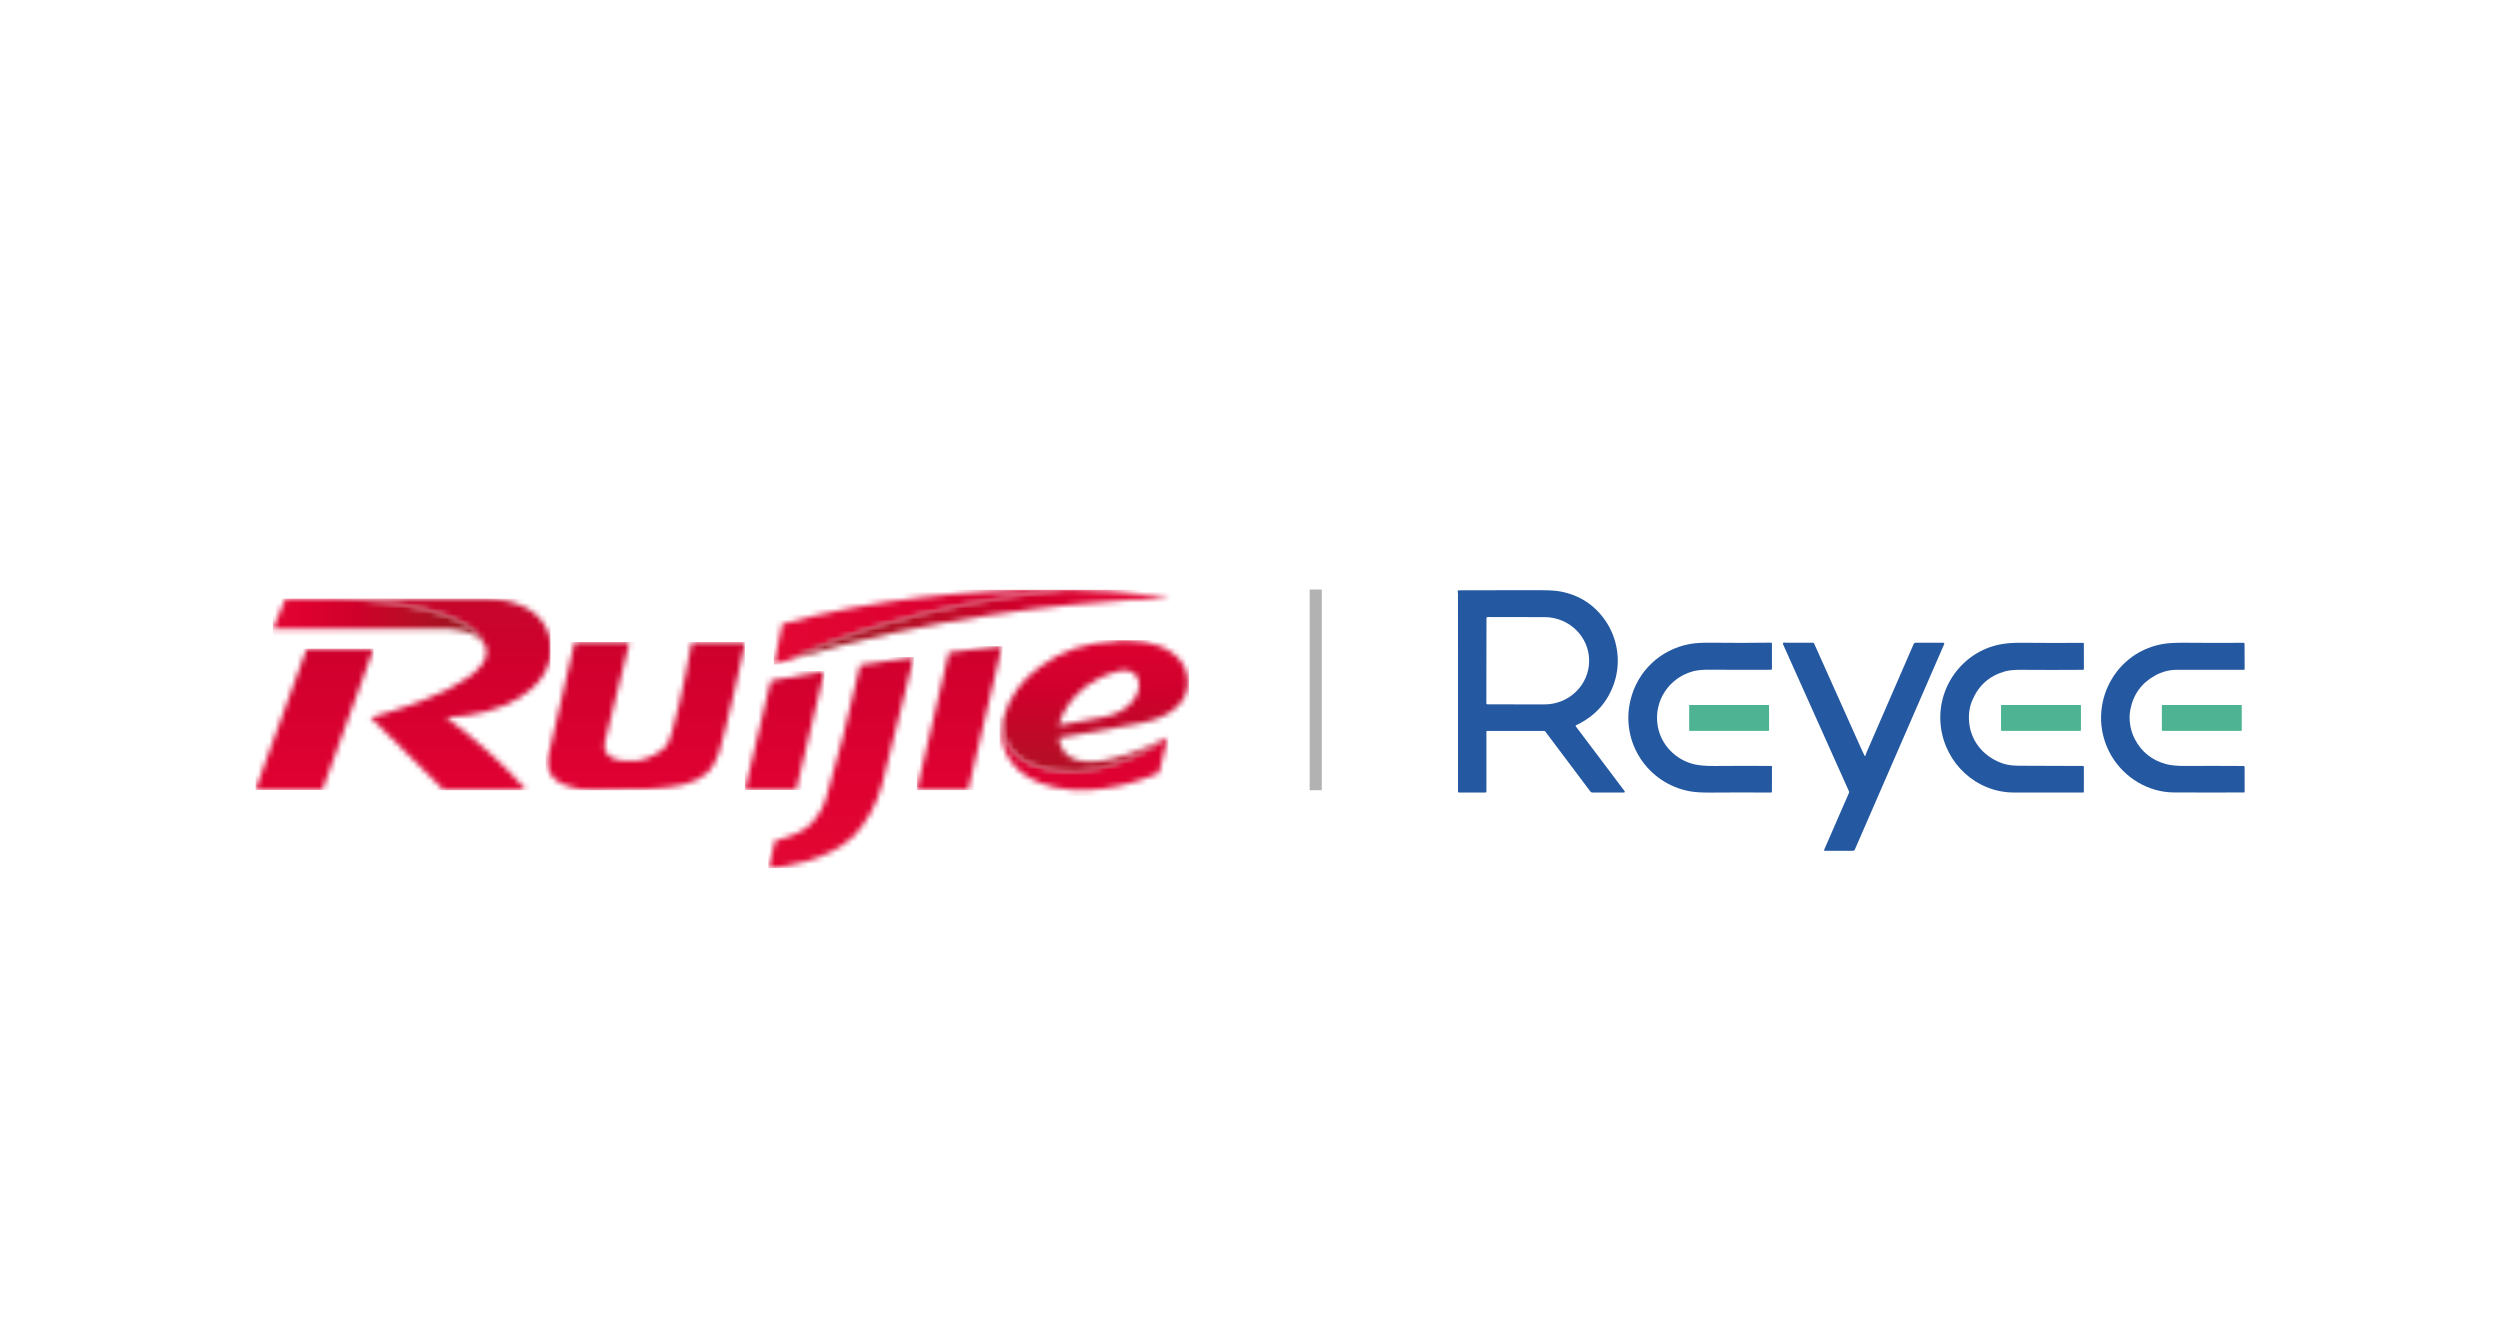 <svg width="450" height="240" viewBox="0 0 450 240" fill="none" xmlns="http://www.w3.org/2000/svg">
<g clip-path="url(#clip0_23_251)">
<mask id="mask0_23_251" style="mask-type:luminance" maskUnits="userSpaceOnUse" x="139" y="106" width="53" height="14">
<path d="M140.81 112.31L139.288 119.588L142.329 118.719C149.499 115.136 165.579 108.834 191.867 106.118H189.585C175.026 106.118 156.774 107.858 140.804 112.31" fill="white"/>
</mask>
<g mask="url(#mask0_23_251)">
<path d="M191.763 106.118H139.288V119.611H191.763V106.118Z" fill="url(#paint0_linear_23_251)"/>
</g>
<mask id="mask1_23_251" style="mask-type:luminance" maskUnits="userSpaceOnUse" x="142" y="106" width="69" height="13">
<path d="M191.762 106.118C165.579 108.834 149.501 115.136 142.331 118.719C167.754 111.006 191.87 108.723 203.495 107.965L210.665 107.747L207.625 107.204C202.689 106.56 197.718 106.199 192.741 106.118H191.762Z" fill="white"/>
</mask>
<g mask="url(#mask1_23_251)">
<path d="M210.776 106.118H142.331V118.677H210.776V106.118Z" fill="url(#paint1_linear_23_251)"/>
</g>
<mask id="mask2_23_251" style="mask-type:luminance" maskUnits="userSpaceOnUse" x="61" y="107" width="39" height="36">
<path d="M61.175 107.747C70.843 108.183 84.533 109.919 87.141 115.896C87.445 116.344 87.6 116.878 87.576 117.418C87.576 123.72 66.716 129.151 66.716 129.151L79.86 142.187H94.744C90.399 137.347 85.556 132.976 80.296 129.151C90.507 128.825 99.199 124.045 99.199 116.764C99.214 115.645 98.993 114.532 98.548 113.506C97.026 109.812 92.9 107.857 87.466 107.747H61.175Z" fill="white"/>
</mask>
<g mask="url(#mask2_23_251)">
<path d="M99.091 107.747H61.175V142.241H99.091V107.747Z" fill="url(#paint2_linear_23_251)"/>
</g>
<mask id="mask3_23_251" style="mask-type:luminance" maskUnits="userSpaceOnUse" x="49" y="107" width="39" height="9">
<path d="M51.396 107.747L49.113 113.178H79.859C79.859 113.178 85.618 113.07 87.137 115.893C84.532 109.919 70.845 108.183 61.174 107.747H51.396Z" fill="white"/>
</mask>
<g mask="url(#mask3_23_251)">
<path d="M87.141 107.747H49.117V115.917H87.141V107.747Z" fill="url(#paint3_linear_23_251)"/>
</g>
<mask id="mask4_23_251" style="mask-type:luminance" maskUnits="userSpaceOnUse" x="45" y="116" width="23" height="27">
<path d="M55.201 116.764L45.966 142.187H58.024L67.259 116.764H55.201Z" fill="white"/>
</mask>
<g mask="url(#mask4_23_251)">
<path d="M67.259 116.764H45.966V142.196H67.259V116.764Z" fill="url(#paint4_linear_23_251)"/>
</g>
<mask id="mask5_23_251" style="mask-type:luminance" maskUnits="userSpaceOnUse" x="165" y="116" width="16" height="27">
<path d="M180.355 116.329H179.811L170.794 117.418L165.035 142.188H174.27L180.355 116.329Z" fill="white"/>
</mask>
<g mask="url(#mask5_23_251)">
<path d="M180.462 116.329H165.035V142.217H180.462V116.329Z" fill="url(#paint5_linear_23_251)"/>
</g>
<mask id="mask6_23_251" style="mask-type:luminance" maskUnits="userSpaceOnUse" x="138" y="118" width="27" height="39">
<path d="M154.824 119.698C152.652 129.258 150.695 136.971 148.958 142.73C148.49 144.804 147.478 146.717 146.025 148.271C144.721 149.575 142.549 150.554 139.615 151.312H139.508L138.314 156.31C141.248 156.092 148.961 155.006 153.741 150.444C156.125 147.854 157.841 144.721 158.739 141.319L164.498 118.286L154.83 119.698" fill="white"/>
</mask>
<g mask="url(#mask6_23_251)">
<path d="M164.494 118.286H138.311V156.355H164.494V118.286Z" fill="url(#paint6_linear_23_251)"/>
</g>
<mask id="mask7_23_251" style="mask-type:luminance" maskUnits="userSpaceOnUse" x="134" y="120" width="15" height="23">
<path d="M138.744 122.523L134.074 142.187H143.306L148.415 120.784L138.744 122.523Z" fill="white"/>
</mask>
<g mask="url(#mask7_23_251)">
<path d="M148.415 120.784H134.074V142.196H148.415V120.784Z" fill="url(#paint7_linear_23_251)"/>
</g>
<mask id="mask8_23_251" style="mask-type:luminance" maskUnits="userSpaceOnUse" x="98" y="115" width="37" height="28">
<path d="M124.515 115.571C124.515 115.571 122.668 126 120.931 131.866C120.743 132.576 120.489 133.268 120.17 133.931H120.063C120.063 134.149 119.955 134.256 119.738 134.474C119.52 134.692 117.347 136.757 114.196 136.971C111.045 137.189 108.33 136.321 108.873 133.603L113.328 115.568H103.442L98.662 136.211C98.227 138.708 99.423 140.555 101.921 141.426C103.484 141.996 105.146 142.253 106.808 142.187C122.017 142.187 127.341 141.862 129.405 135.56C130.492 132.302 134.078 116.004 134.186 115.571H124.518H124.515Z" fill="white"/>
</mask>
<g mask="url(#mask8_23_251)">
<path d="M134.075 115.571H98.224V142.253H134.075V115.571Z" fill="url(#paint8_linear_23_251)"/>
</g>
<mask id="mask9_23_251" style="mask-type:luminance" maskUnits="userSpaceOnUse" x="180" y="129" width="31" height="14">
<path d="M180.573 129.369C180.448 130.013 180.373 130.667 180.355 131.323C180.03 134.582 181.877 140.015 189.916 141.752C197.954 143.492 206.321 140.123 208.601 139.144L210.23 132.735C206.354 135.483 201.953 137.407 197.301 138.383C189.152 139.905 179.92 137.622 180.57 129.366L180.573 129.369Z" fill="white"/>
</mask>
<g mask="url(#mask9_23_251)">
<path d="M210.34 129.369H179.919V143.306H210.34V129.369Z" fill="url(#paint9_linear_23_251)"/>
</g>
<mask id="mask10_23_251" style="mask-type:luminance" maskUnits="userSpaceOnUse" x="180" y="115" width="34" height="24">
<path d="M200.997 120.894C206.646 119.265 206.756 127.414 198.825 129.043L190.569 130.565C190.569 130.565 192.09 123.395 200.997 120.897M201.215 115.356C195.241 115.681 191.112 117.096 187.2 120.029C183.947 122.252 181.596 125.567 180.573 129.371C179.922 137.628 189.154 139.911 197.303 138.496C201.952 137.458 206.348 135.5 210.233 132.737C208.06 133.823 191.873 141.972 190.569 132.845L205.56 130.129C208.057 129.694 213.381 127.957 213.816 123.395C213.942 121.801 213.479 120.214 212.512 118.94C210.773 116.767 207.407 115.246 202.734 115.246H201.212" fill="white"/>
</mask>
<g mask="url(#mask10_23_251)">
<path d="M214.031 115.243H179.919V142.002H214.031V115.243Z" fill="url(#paint10_linear_23_251)"/>
</g>
<path d="M292.43 142.408L283.657 130.762C283.583 130.66 283.601 130.583 283.717 130.529C287.166 128.9 289.464 126.31 290.607 122.765C291.8 119.065 291.165 114.92 288.99 111.748C287.011 108.866 284.296 107.102 280.841 106.461C280.008 106.306 278.782 106.231 277.164 106.237C272.247 106.255 267.592 106.258 263.203 106.246C262.967 106.246 262.731 106.255 262.493 106.276C262.412 106.285 262.376 106.327 262.385 106.404C262.4 106.562 262.436 106.738 262.436 106.894C262.448 118.331 262.451 130.201 262.442 142.504C262.442 142.59 262.51 142.656 262.594 142.656H267.359C267.47 142.656 267.556 142.569 267.556 142.465V131.672C267.556 131.606 267.589 131.573 267.655 131.573H277.955C278.036 131.57 278.107 131.606 278.155 131.672L286.25 142.45C286.349 142.581 286.507 142.662 286.674 142.662H292.305C292.433 142.662 292.508 142.515 292.43 142.414V142.408ZM277.997 126.796L267.744 126.778C267.634 126.778 267.541 126.686 267.541 126.575L267.568 111.268C267.568 111.158 267.661 111.065 267.771 111.065L278.024 111.083C282.464 111.092 286.056 114.613 286.047 118.952C286.039 123.29 282.434 126.802 277.994 126.793L277.997 126.796Z" fill="#2458A0"/>
<path d="M298.38 130.625C298.944 134.069 301.638 136.805 305.01 137.584C305.902 137.789 307.117 137.888 308.651 137.876C311.945 137.852 315.341 137.849 318.835 137.867C318.903 137.867 318.954 137.924 318.954 137.989L318.945 142.495C318.945 142.608 318.888 142.662 318.778 142.662C315.194 142.635 311.575 142.635 307.917 142.665C306.332 142.677 305.082 142.599 304.169 142.432C296.623 141.045 291.622 133.651 293.495 125.985C294.77 120.778 298.849 116.932 304.115 115.929C305.067 115.75 306.374 115.667 308.036 115.688C311.751 115.732 315.326 115.729 318.757 115.679C318.885 115.679 318.948 115.738 318.948 115.867V120.438C318.948 120.504 318.897 120.554 318.832 120.557C314.974 120.575 311.285 120.572 307.773 120.548C306.526 120.539 305.544 120.629 304.825 120.814C300.43 121.954 297.652 126.167 298.377 130.619L298.38 130.625Z" fill="#2458A0"/>
<path d="M335.765 136.035C335.857 135.808 335.926 135.557 336.027 135.325C338.811 128.906 341.616 122.452 344.445 115.959C344.522 115.783 344.654 115.697 344.848 115.697H349.759C349.959 115.7 350.019 115.792 349.938 115.974L333.855 152.957C333.804 153.07 333.694 153.142 333.575 153.142H328.439C328.359 153.142 328.308 153.061 328.338 152.992L332.814 142.716C332.855 142.623 332.855 142.531 332.814 142.435C328.863 133.63 324.903 124.803 320.941 115.953C320.872 115.798 321.012 115.628 321.179 115.667C321.254 115.685 321.373 115.694 321.534 115.694C323.125 115.703 324.724 115.703 326.333 115.694C326.431 115.694 326.5 115.735 326.538 115.825C329.433 122.297 332.339 128.784 335.254 135.283C335.377 135.554 335.505 135.811 335.639 136.047C335.687 136.133 335.729 136.127 335.768 136.038L335.765 136.035Z" fill="#2458A0"/>
<path d="M355.042 125.973C354.451 127.348 354.266 128.843 354.499 130.461C354.985 133.853 357.459 136.494 360.753 137.503C361.451 137.717 362.376 137.828 363.525 137.834C367.264 137.852 371.047 137.867 374.879 137.873C375.022 137.873 375.097 137.947 375.097 138.09L375.091 142.563C375.091 142.614 375.052 142.653 375.001 142.653C370.749 142.662 366.584 142.662 362.499 142.653C355.701 142.638 350.142 137.395 349.348 130.756C348.519 123.818 353.177 117.34 360.013 115.995C361.093 115.783 362.388 115.684 363.901 115.699C367.64 115.735 371.334 115.738 374.977 115.714C375.04 115.714 375.091 115.765 375.091 115.828L375.1 120.435C375.1 120.521 375.055 120.563 374.968 120.566C371.209 120.593 367.476 120.593 363.77 120.566C362.564 120.557 361.6 120.653 360.884 120.852C358.13 121.628 356.179 123.338 355.042 125.985V125.973Z" fill="#2458A0"/>
<path d="M391.302 142.641C386.721 142.62 382.401 140.015 380.073 136.07C375.341 128.046 379.945 117.633 389.192 115.938C390.156 115.762 391.457 115.681 393.101 115.693C396.941 115.726 400.525 115.732 403.852 115.705C403.945 115.705 404.019 115.78 404.019 115.869L404.034 120.431C404.034 120.524 403.989 120.569 403.897 120.569C399.695 120.569 395.673 120.569 391.824 120.569C390.466 120.569 389.174 120.906 387.951 121.574C385.474 122.932 383.973 125.009 383.448 127.808C383.132 129.503 383.451 131.481 384.263 133.033C385.48 135.363 387.366 136.867 389.923 137.544C390.786 137.771 391.943 137.881 393.402 137.872C396.601 137.852 400.071 137.852 403.813 137.878C403.954 137.878 404.025 137.953 404.028 138.093L404.034 142.572C404.034 142.611 404.001 142.644 403.962 142.644C399.898 142.662 395.679 142.659 391.302 142.641Z" fill="#2458A0"/>
<path d="M374.568 131.445C374.568 131.505 374.518 131.556 374.458 131.556H360.296C360.237 131.556 360.186 131.505 360.186 131.445V127.008C360.186 126.949 360.237 126.898 360.296 126.898H374.458C374.518 126.898 374.568 126.949 374.568 127.008V131.445ZM403.515 131.457C403.515 131.511 403.473 131.553 403.42 131.553H389.228C389.175 131.553 389.133 131.511 389.133 131.457V126.996C389.133 126.943 389.175 126.901 389.228 126.901H403.42C403.473 126.901 403.515 126.943 403.515 126.996V131.457ZM318.432 131.457C318.432 131.511 318.39 131.553 318.337 131.553H304.145C304.092 131.553 304.05 131.511 304.05 131.457V126.999C304.05 126.946 304.092 126.904 304.145 126.904H318.337C318.39 126.904 318.432 126.946 318.432 126.999V131.457Z" fill="#4DB393"/>
<path d="M237.923 106.118H235.745V142.241H237.923V106.118Z" fill="#B3B2B3"/>
</g>
<defs>
<linearGradient id="paint0_linear_23_251" x1="139.597" y1="112.948" x2="208.6" y2="112.948" gradientUnits="userSpaceOnUse">
<stop stop-color="#E20733"/>
<stop offset="0.35" stop-color="#DE0131"/>
<stop offset="0.76" stop-color="#D0002D"/>
<stop offset="1" stop-color="#C5072B"/>
</linearGradient>
<linearGradient id="paint1_linear_23_251" x1="211.083" y1="112.307" x2="141.527" y2="112.307" gradientUnits="userSpaceOnUse">
<stop stop-color="#E20733"/>
<stop offset="0.19" stop-color="#DE0130"/>
<stop offset="0.43" stop-color="#CE012B"/>
<stop offset="0.69" stop-color="#B60E24"/>
<stop offset="0.97" stop-color="#93141B"/>
<stop offset="1" stop-color="#8E141A"/>
</linearGradient>
<linearGradient id="paint2_linear_23_251" x1="80.139" y1="157.098" x2="80.139" y2="106.832" gradientUnits="userSpaceOnUse">
<stop stop-color="#E20733"/>
<stop offset="0.35" stop-color="#DE0131"/>
<stop offset="0.76" stop-color="#D0002D"/>
<stop offset="1" stop-color="#C5072B"/>
</linearGradient>
<linearGradient id="paint3_linear_23_251" x1="47.436" y1="111.833" x2="86.939" y2="111.833" gradientUnits="userSpaceOnUse">
<stop stop-color="#E20733"/>
<stop offset="0.19" stop-color="#DE0130"/>
<stop offset="0.43" stop-color="#CE012B"/>
<stop offset="0.69" stop-color="#B60E24"/>
<stop offset="0.97" stop-color="#93141B"/>
<stop offset="1" stop-color="#8E141A"/>
</linearGradient>
<linearGradient id="paint4_linear_23_251" x1="56.561" y1="157.098" x2="56.561" y2="106.831" gradientUnits="userSpaceOnUse">
<stop stop-color="#E20733"/>
<stop offset="0.35" stop-color="#DE0131"/>
<stop offset="0.76" stop-color="#D0002D"/>
<stop offset="1" stop-color="#C5072B"/>
</linearGradient>
<linearGradient id="paint5_linear_23_251" x1="172.797" y1="157.105" x2="172.797" y2="106.827" gradientUnits="userSpaceOnUse">
<stop stop-color="#E20733"/>
<stop offset="0.35" stop-color="#DE0131"/>
<stop offset="0.76" stop-color="#D0002D"/>
<stop offset="1" stop-color="#C5072B"/>
</linearGradient>
<linearGradient id="paint6_linear_23_251" x1="151.415" y1="157.104" x2="151.415" y2="106.827" gradientUnits="userSpaceOnUse">
<stop stop-color="#E20733"/>
<stop offset="0.35" stop-color="#DE0131"/>
<stop offset="0.76" stop-color="#D0002D"/>
<stop offset="1" stop-color="#C5072B"/>
</linearGradient>
<linearGradient id="paint7_linear_23_251" x1="141.299" y1="157.104" x2="141.299" y2="106.827" gradientUnits="userSpaceOnUse">
<stop stop-color="#E20733"/>
<stop offset="0.35" stop-color="#DE0131"/>
<stop offset="0.76" stop-color="#D0002D"/>
<stop offset="1" stop-color="#C5072B"/>
</linearGradient>
<linearGradient id="paint8_linear_23_251" x1="116.202" y1="157.105" x2="116.202" y2="106.827" gradientUnits="userSpaceOnUse">
<stop stop-color="#E20733"/>
<stop offset="0.35" stop-color="#DE0131"/>
<stop offset="0.76" stop-color="#D0002D"/>
<stop offset="1" stop-color="#C5072B"/>
</linearGradient>
<linearGradient id="paint9_linear_23_251" x1="195.073" y1="157.099" x2="195.073" y2="106.832" gradientUnits="userSpaceOnUse">
<stop stop-color="#E20733"/>
<stop offset="0.35" stop-color="#DE0131"/>
<stop offset="0.76" stop-color="#D0002D"/>
<stop offset="1" stop-color="#C5072B"/>
</linearGradient>
<linearGradient id="paint10_linear_23_251" x1="196.985" y1="106.612" x2="196.985" y2="137.567" gradientUnits="userSpaceOnUse">
<stop stop-color="#E20733"/>
<stop offset="0.27" stop-color="#DE0130"/>
<stop offset="0.6" stop-color="#CE012C"/>
<stop offset="0.97" stop-color="#B60E26"/>
<stop offset="1" stop-color="#B30F25"/>
</linearGradient>
<clipPath id="clip0_23_251">
<rect width="358.068" height="50.192" fill="white" transform="translate(45.966 106.118)"/>
</clipPath>
</defs>
</svg>
